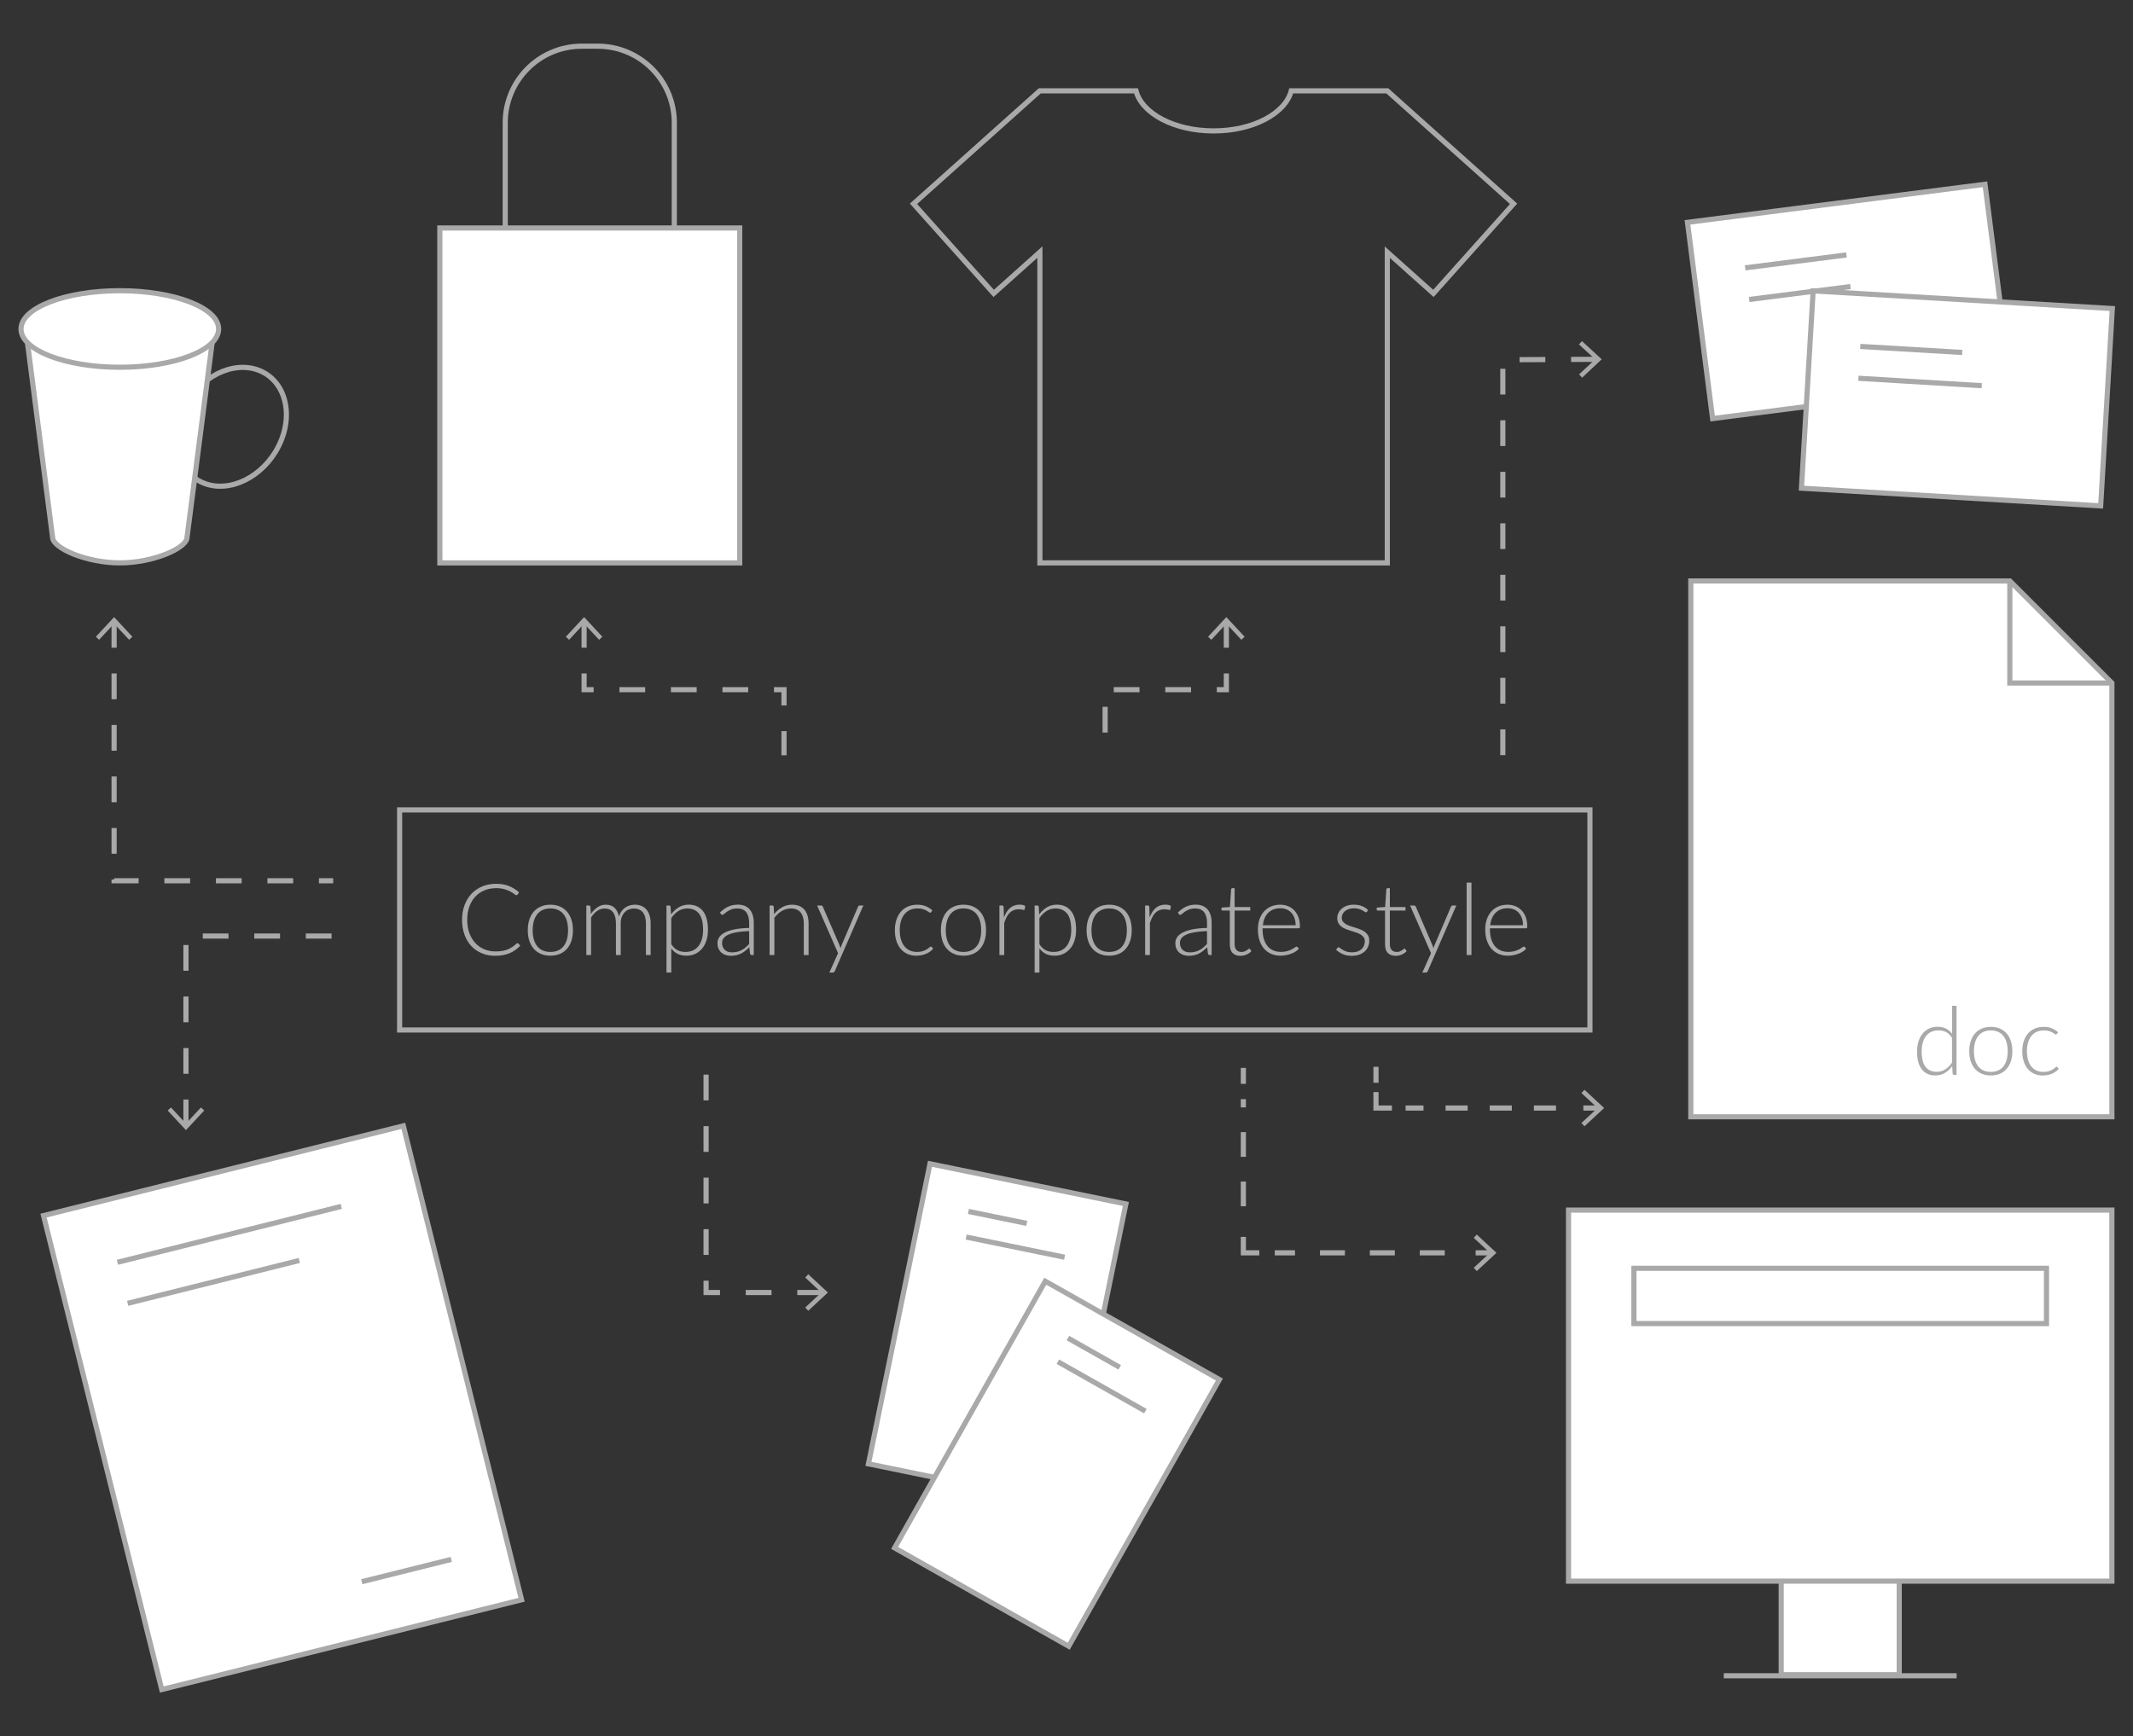 <?xml version="1.0" encoding="utf-8"?>
<!-- Generator: Adobe Illustrator 16.0.0, SVG Export Plug-In . SVG Version: 6.00 Build 0)  -->
<!DOCTYPE svg PUBLIC "-//W3C//DTD SVG 1.1//EN" "http://www.w3.org/Graphics/SVG/1.1/DTD/svg11.dtd">
<svg version="1.1" id="Layer_1" xmlns="http://www.w3.org/2000/svg" xmlns:xlink="http://www.w3.org/1999/xlink" x="0px" y="0px"
	 width="414px" height="337px" viewBox="0 0 414 337" enable-background="new 0 0 414 337" xml:space="preserve">
<rect x="0" y="0" width="414" height="337" fill="#333333" stroke="none"/>
<g>
	<g>
		<g>
			<path fill="#A9A9A9" d="M100.438,183.092c0.064,0,0.119,0.022,0.164,0.067l0.387,0.416c-0.284,0.303-0.591,0.574-0.923,0.816
				c-0.332,0.24-0.696,0.446-1.092,0.617s-0.831,0.304-1.304,0.396c-0.474,0.093-0.994,0.14-1.561,0.14
				c-0.947,0-1.815-0.165-2.604-0.497s-1.467-0.803-2.034-1.411c-0.567-0.608-1.007-1.345-1.319-2.208
				c-0.313-0.862-0.469-1.822-0.469-2.88c0-1.037,0.161-1.983,0.483-2.841c0.322-0.856,0.773-1.593,1.353-2.208
				s1.276-1.092,2.087-1.43c0.812-0.338,1.707-0.507,2.687-0.507c0.934,0,1.762,0.145,2.484,0.435
				c0.721,0.29,1.378,0.699,1.971,1.228l-0.299,0.435c-0.052,0.077-0.132,0.116-0.242,0.116c-0.077,0-0.203-0.071-0.377-0.212
				c-0.174-0.142-0.416-0.298-0.725-0.47c-0.31-0.171-0.694-0.326-1.155-0.469c-0.461-0.142-1.013-0.212-1.658-0.212
				c-0.825,0-1.58,0.143-2.266,0.425c-0.686,0.284-1.275,0.689-1.769,1.219c-0.493,0.527-0.878,1.173-1.155,1.933
				c-0.277,0.76-0.416,1.614-0.416,2.561c0,0.967,0.14,1.829,0.42,2.591c0.28,0.76,0.665,1.401,1.155,1.928
				c0.49,0.525,1.068,0.928,1.735,1.208s1.387,0.42,2.16,0.42c0.49,0,0.926-0.031,1.31-0.096c0.384-0.065,0.736-0.161,1.058-0.29
				c0.322-0.129,0.622-0.287,0.899-0.475c0.277-0.188,0.551-0.405,0.821-0.657c0.032-0.024,0.064-0.047,0.097-0.063
				C100.374,183.101,100.405,183.092,100.438,183.092z"/>
			<path fill="#A9A9A9" d="M106.826,175.622c0.689,0,1.306,0.118,1.851,0.354c0.545,0.234,1.003,0.568,1.377,1
				c0.374,0.431,0.659,0.95,0.855,1.561c0.196,0.608,0.295,1.29,0.295,2.044s-0.099,1.435-0.295,2.039
				c-0.197,0.605-0.482,1.124-0.855,1.556c-0.373,0.433-0.833,0.765-1.377,0.995c-0.544,0.232-1.161,0.35-1.851,0.35
				c-0.69,0-1.306-0.116-1.851-0.35c-0.544-0.23-1.005-0.563-1.382-0.995c-0.376-0.432-0.664-0.949-0.86-1.556
				c-0.197-0.604-0.295-1.285-0.295-2.039s0.098-1.436,0.295-2.044c0.196-0.609,0.483-1.129,0.86-1.561
				c0.377-0.433,0.838-0.766,1.382-1C105.519,175.74,106.137,175.622,106.826,175.622z M106.826,184.793
				c0.573,0,1.074-0.098,1.502-0.294c0.429-0.197,0.786-0.479,1.073-0.846s0.501-0.812,0.643-1.329
				c0.142-0.52,0.212-1.1,0.212-1.744c0-0.638-0.071-1.218-0.212-1.739c-0.142-0.521-0.356-0.969-0.643-1.339
				s-0.644-0.655-1.073-0.854c-0.428-0.199-0.929-0.301-1.502-0.301c-0.574,0-1.074,0.102-1.503,0.301
				c-0.428,0.199-0.786,0.484-1.073,0.854s-0.502,0.816-0.647,1.339c-0.145,0.521-0.217,1.103-0.217,1.739
				c0,0.646,0.072,1.227,0.217,1.744s0.361,0.962,0.647,1.329s0.645,0.647,1.073,0.846
				C105.751,184.695,106.251,184.793,106.826,184.793z"/>
			<path fill="#A9A9A9" d="M113.802,185.393v-9.616h0.512c0.161,0,0.254,0.081,0.28,0.242l0.087,1.392
				c0.374-0.535,0.802-0.967,1.285-1.295c0.483-0.329,1.028-0.493,1.633-0.493c0.702,0,1.264,0.203,1.687,0.609
				c0.422,0.405,0.707,0.97,0.855,1.69c0.116-0.393,0.279-0.733,0.488-1.023c0.209-0.289,0.449-0.529,0.72-0.721
				c0.271-0.189,0.565-0.329,0.884-0.42c0.319-0.09,0.646-0.136,0.981-0.136c0.477,0,0.905,0.079,1.285,0.237
				s0.702,0.392,0.967,0.701c0.264,0.31,0.467,0.688,0.608,1.141c0.142,0.451,0.213,0.966,0.213,1.546v6.146h-0.918v-6.146
				c0-0.939-0.203-1.657-0.609-2.149c-0.406-0.492-0.986-0.739-1.74-0.739c-0.335,0-0.655,0.062-0.961,0.184
				c-0.306,0.123-0.577,0.306-0.812,0.546c-0.235,0.242-0.422,0.543-0.56,0.904c-0.139,0.36-0.208,0.779-0.208,1.256v6.146h-0.928
				v-6.146c0-0.934-0.185-1.648-0.556-2.146s-0.913-0.744-1.628-0.744c-0.522,0-1.005,0.155-1.45,0.464
				c-0.444,0.31-0.841,0.738-1.188,1.285v7.287h-0.927V185.393z"/>
			<path fill="#A9A9A9" d="M130.251,177.507c0.425-0.58,0.923-1.04,1.493-1.382c0.57-0.342,1.209-0.512,1.918-0.512
				c1.179,0,2.099,0.409,2.759,1.227c0.66,0.818,0.99,2.046,0.99,3.683c0,0.703-0.092,1.357-0.275,1.967
				c-0.184,0.609-0.454,1.138-0.813,1.585c-0.357,0.448-0.796,0.801-1.314,1.059c-0.518,0.259-1.116,0.388-1.792,0.388
				c-0.651,0-1.214-0.12-1.691-0.358c-0.477-0.237-0.889-0.589-1.237-1.053v4.687h-0.928v-13.017h0.512
				c0.161,0,0.254,0.081,0.28,0.242L130.251,177.507z M130.29,183.296c0.187,0.276,0.382,0.512,0.584,0.7
				c0.203,0.19,0.417,0.345,0.643,0.464s0.466,0.205,0.72,0.256c0.254,0.053,0.523,0.077,0.807,0.077
				c0.566,0,1.063-0.103,1.488-0.309c0.425-0.206,0.781-0.498,1.068-0.875s0.503-0.827,0.648-1.354
				c0.145-0.524,0.217-1.104,0.217-1.734c0-1.431-0.264-2.481-0.792-3.155c-0.528-0.673-1.285-1.01-2.271-1.01
				c-0.638,0-1.214,0.165-1.73,0.493c-0.516,0.327-0.976,0.785-1.382,1.371V183.296L130.29,183.296z"/>
			<path fill="#A9A9A9" d="M139.75,177.14c0.502-0.504,1.031-0.884,1.585-1.142c0.554-0.257,1.182-0.386,1.884-0.386
				c0.515,0,0.966,0.082,1.353,0.246c0.386,0.165,0.707,0.399,0.961,0.706c0.254,0.307,0.446,0.677,0.575,1.11
				c0.128,0.436,0.193,0.92,0.193,1.454v6.264h-0.368c-0.193,0-0.313-0.091-0.357-0.271l-0.135-1.237
				c-0.264,0.259-0.527,0.49-0.788,0.696c-0.261,0.206-0.533,0.38-0.816,0.521c-0.284,0.142-0.59,0.251-0.918,0.328
				c-0.329,0.077-0.689,0.115-1.082,0.115c-0.329,0-0.647-0.048-0.957-0.145c-0.309-0.098-0.584-0.245-0.826-0.444
				c-0.242-0.2-0.435-0.456-0.58-0.769c-0.145-0.313-0.218-0.688-0.218-1.126c0-0.406,0.116-0.782,0.348-1.132
				c0.232-0.348,0.596-0.649,1.092-0.907c0.496-0.259,1.132-0.464,1.909-0.618c0.776-0.155,1.709-0.245,2.798-0.271v-1.006
				c0-0.889-0.192-1.573-0.575-2.053c-0.383-0.48-0.952-0.721-1.706-0.721c-0.464,0-0.858,0.063-1.184,0.192
				s-0.601,0.271-0.827,0.426s-0.409,0.297-0.551,0.426s-0.261,0.192-0.357,0.192c-0.071,0-0.129-0.016-0.174-0.048
				c-0.045-0.032-0.084-0.074-0.116-0.126L139.75,177.14z M145.403,180.744c-0.915,0.032-1.703,0.104-2.363,0.218
				c-0.661,0.112-1.205,0.267-1.633,0.459c-0.429,0.193-0.746,0.424-0.952,0.69c-0.206,0.268-0.309,0.572-0.309,0.914
				c0,0.32,0.053,0.601,0.16,0.835c0.106,0.234,0.248,0.429,0.425,0.58c0.177,0.15,0.381,0.263,0.613,0.334
				c0.232,0.069,0.474,0.105,0.725,0.105c0.374,0,0.716-0.041,1.029-0.121c0.312-0.081,0.602-0.192,0.87-0.339
				c0.267-0.145,0.517-0.315,0.749-0.517c0.232-0.199,0.46-0.415,0.686-0.647V180.744z"/>
			<path fill="#A9A9A9" d="M150.254,177.458c0.444-0.554,0.958-0.998,1.542-1.333c0.583-0.335,1.232-0.503,1.947-0.503
				c0.528,0,0.994,0.084,1.396,0.251c0.402,0.167,0.736,0.409,1,0.726c0.264,0.314,0.464,0.694,0.599,1.14
				c0.135,0.445,0.203,0.947,0.203,1.508v6.146h-0.928v-6.146c0-0.901-0.207-1.608-0.619-2.121
				c-0.412-0.512-1.041-0.769-1.884-0.769c-0.625,0-1.21,0.16-1.754,0.479c-0.545,0.319-1.029,0.763-1.455,1.329v7.229h-0.928
				v-9.616h0.512c0.161,0,0.254,0.081,0.28,0.242L150.254,177.458z"/>
			<path fill="#A9A9A9" d="M167.572,175.777l-5.527,12.708c-0.039,0.09-0.089,0.164-0.15,0.222c-0.062,0.06-0.15,0.087-0.266,0.087
				h-0.657l1.691-3.759l-4.068-9.258h0.763c0.097,0,0.174,0.023,0.232,0.073c0.058,0.048,0.097,0.101,0.116,0.158l3.237,7.48
				c0.039,0.096,0.073,0.194,0.102,0.294c0.029,0.101,0.056,0.202,0.082,0.305c0.032-0.103,0.066-0.204,0.102-0.305
				c0.035-0.1,0.073-0.198,0.111-0.294l3.199-7.48c0.032-0.07,0.077-0.127,0.135-0.169s0.122-0.063,0.193-0.063H167.572z"/>
			<path fill="#A9A9A9" d="M180.735,177.063c-0.033,0.031-0.063,0.06-0.092,0.082c-0.029,0.021-0.069,0.032-0.121,0.032
				c-0.064,0-0.151-0.043-0.261-0.13c-0.11-0.087-0.258-0.182-0.445-0.285s-0.42-0.197-0.701-0.284
				c-0.281-0.087-0.62-0.132-1.02-0.132c-0.554,0-1.045,0.1-1.474,0.296c-0.428,0.196-0.791,0.479-1.087,0.846
				c-0.296,0.367-0.521,0.812-0.672,1.334c-0.151,0.521-0.227,1.107-0.227,1.759c0,0.677,0.079,1.275,0.237,1.797
				c0.158,0.522,0.382,0.962,0.671,1.319c0.29,0.356,0.641,0.63,1.054,0.815c0.412,0.188,0.87,0.28,1.372,0.28
				c0.464,0,0.852-0.055,1.165-0.164c0.313-0.108,0.57-0.229,0.773-0.356c0.203-0.129,0.363-0.248,0.479-0.357
				c0.116-0.109,0.213-0.164,0.29-0.164c0.077,0,0.142,0.032,0.193,0.097l0.241,0.31c-0.148,0.193-0.335,0.374-0.56,0.541
				c-0.226,0.168-0.48,0.313-0.764,0.436c-0.284,0.122-0.591,0.218-0.923,0.285s-0.678,0.103-1.039,0.103
				c-0.612,0-1.171-0.111-1.677-0.334s-0.94-0.544-1.305-0.967c-0.364-0.422-0.647-0.938-0.85-1.552
				c-0.203-0.61-0.305-1.308-0.305-2.087c0-0.734,0.097-1.404,0.29-2.011c0.193-0.605,0.477-1.127,0.851-1.565
				c0.374-0.438,0.829-0.777,1.367-1.019c0.538-0.242,1.155-0.363,1.851-0.363c0.625,0,1.179,0.101,1.663,0.3
				c0.483,0.2,0.905,0.471,1.266,0.813L180.735,177.063z"/>
			<path fill="#A9A9A9" d="M187.007,175.622c0.689,0,1.306,0.118,1.851,0.354c0.545,0.234,1.003,0.568,1.377,1
				c0.374,0.431,0.659,0.95,0.855,1.561c0.196,0.608,0.295,1.29,0.295,2.044s-0.099,1.435-0.295,2.039
				c-0.197,0.605-0.482,1.124-0.855,1.556c-0.373,0.433-0.833,0.765-1.377,0.995c-0.544,0.232-1.161,0.35-1.851,0.35
				s-1.306-0.116-1.851-0.35c-0.544-0.23-1.005-0.563-1.382-0.995c-0.376-0.432-0.664-0.949-0.86-1.556
				c-0.197-0.604-0.295-1.285-0.295-2.039s0.098-1.436,0.295-2.044c0.196-0.609,0.483-1.129,0.86-1.561
				c0.377-0.433,0.838-0.766,1.382-1C185.7,175.74,186.317,175.622,187.007,175.622z M187.007,184.793
				c0.573,0,1.074-0.098,1.502-0.294c0.429-0.197,0.786-0.479,1.073-0.846s0.501-0.812,0.643-1.329
				c0.142-0.52,0.212-1.1,0.212-1.744c0-0.638-0.071-1.218-0.212-1.739c-0.142-0.521-0.356-0.969-0.643-1.339
				s-0.644-0.655-1.073-0.854c-0.428-0.199-0.929-0.301-1.502-0.301c-0.574,0-1.074,0.102-1.503,0.301
				c-0.428,0.199-0.786,0.484-1.073,0.854c-0.287,0.37-0.502,0.816-0.647,1.339c-0.145,0.521-0.217,1.103-0.217,1.739
				c0,0.646,0.072,1.227,0.217,1.744s0.361,0.962,0.647,1.329c0.286,0.367,0.645,0.647,1.073,0.846
				C185.934,184.695,186.434,184.793,187.007,184.793z"/>
			<path fill="#A9A9A9" d="M194.863,178.096c0.148-0.394,0.317-0.742,0.507-1.049c0.19-0.306,0.409-0.564,0.657-0.777
				s0.525-0.375,0.831-0.488s0.646-0.169,1.02-0.169c0.2,0,0.396,0.018,0.589,0.053c0.193,0.035,0.364,0.098,0.512,0.188
				l-0.077,0.638c-0.032,0.103-0.094,0.154-0.184,0.154c-0.077,0-0.195-0.022-0.353-0.067c-0.158-0.045-0.366-0.067-0.623-0.067
				c-0.374,0-0.704,0.057-0.991,0.169s-0.544,0.282-0.773,0.508s-0.429,0.505-0.599,0.836c-0.171,0.332-0.327,0.714-0.469,1.146
				v6.225h-0.928v-9.616h0.493c0.109,0,0.187,0.022,0.232,0.067c0.045,0.046,0.074,0.122,0.087,0.232L194.863,178.096z"/>
			<path fill="#A9A9A9" d="M201.707,177.507c0.425-0.58,0.923-1.04,1.493-1.382c0.57-0.342,1.209-0.512,1.918-0.512
				c1.179,0,2.099,0.409,2.759,1.227c0.66,0.818,0.99,2.046,0.99,3.683c0,0.703-0.093,1.357-0.275,1.967
				c-0.185,0.609-0.454,1.138-0.813,1.585c-0.357,0.448-0.796,0.801-1.314,1.059c-0.518,0.259-1.116,0.388-1.792,0.388
				c-0.651,0-1.214-0.12-1.691-0.358c-0.477-0.237-0.889-0.589-1.237-1.053v4.687h-0.928v-13.017h0.512
				c0.161,0,0.254,0.081,0.28,0.242L201.707,177.507z M201.745,183.296c0.187,0.276,0.382,0.512,0.584,0.7
				c0.203,0.19,0.417,0.345,0.643,0.464c0.226,0.119,0.466,0.205,0.72,0.256c0.254,0.053,0.523,0.077,0.807,0.077
				c0.566,0,1.063-0.103,1.488-0.309c0.425-0.206,0.781-0.498,1.068-0.875c0.287-0.377,0.503-0.827,0.648-1.354
				c0.145-0.524,0.217-1.104,0.217-1.734c0-1.431-0.265-2.481-0.792-3.155c-0.528-0.673-1.285-1.01-2.271-1.01
				c-0.638,0-1.214,0.165-1.73,0.493c-0.516,0.327-0.976,0.785-1.382,1.371V183.296z"/>
			<path fill="#A9A9A9" d="M215.283,175.622c0.689,0,1.307,0.118,1.852,0.354c0.545,0.234,1.003,0.568,1.377,1
				c0.373,0.431,0.658,0.95,0.854,1.561c0.196,0.608,0.296,1.29,0.296,2.044s-0.1,1.435-0.296,2.039
				c-0.196,0.605-0.481,1.124-0.854,1.556c-0.373,0.433-0.833,0.765-1.377,0.995c-0.545,0.232-1.161,0.35-1.852,0.35
				c-0.689,0-1.306-0.116-1.851-0.35c-0.544-0.23-1.005-0.563-1.382-0.995c-0.377-0.432-0.664-0.949-0.86-1.556
				c-0.196-0.604-0.295-1.285-0.295-2.039s0.099-1.436,0.295-2.044c0.196-0.609,0.483-1.129,0.86-1.561
				c0.377-0.433,0.838-0.766,1.382-1C213.977,175.74,214.594,175.622,215.283,175.622z M215.283,184.793
				c0.573,0,1.074-0.098,1.502-0.294c0.43-0.197,0.786-0.479,1.073-0.846s0.501-0.812,0.644-1.329c0.142-0.52,0.211-1.1,0.211-1.744
				c0-0.638-0.07-1.218-0.211-1.739c-0.143-0.521-0.356-0.969-0.644-1.339s-0.644-0.655-1.073-0.854
				c-0.428-0.199-0.929-0.301-1.502-0.301c-0.574,0-1.074,0.102-1.503,0.301c-0.428,0.199-0.786,0.484-1.073,0.854
				s-0.502,0.816-0.646,1.339c-0.145,0.521-0.217,1.103-0.217,1.739c0,0.646,0.072,1.227,0.217,1.744s0.361,0.962,0.646,1.329
				c0.287,0.367,0.646,0.647,1.073,0.846C214.209,184.695,214.709,184.793,215.283,184.793z"/>
			<path fill="#A9A9A9" d="M223.141,178.096c0.148-0.394,0.316-0.742,0.507-1.049c0.19-0.306,0.409-0.564,0.657-0.777
				s0.525-0.375,0.83-0.488c0.307-0.113,0.646-0.169,1.021-0.169c0.2,0,0.396,0.018,0.589,0.053s0.364,0.098,0.512,0.188
				l-0.076,0.638c-0.032,0.103-0.094,0.154-0.184,0.154c-0.078,0-0.195-0.022-0.354-0.067s-0.366-0.067-0.623-0.067
				c-0.374,0-0.704,0.057-0.991,0.169s-0.544,0.282-0.772,0.508c-0.229,0.226-0.43,0.505-0.6,0.836
				c-0.171,0.332-0.326,0.714-0.469,1.146v6.225h-0.928v-9.616h0.492c0.109,0,0.188,0.022,0.232,0.067
				c0.045,0.046,0.074,0.122,0.087,0.232L223.141,178.096z"/>
			<path fill="#A9A9A9" d="M228.619,177.14c0.502-0.504,1.031-0.884,1.586-1.142c0.553-0.257,1.182-0.386,1.883-0.386
				c0.516,0,0.967,0.082,1.354,0.246c0.387,0.165,0.707,0.399,0.961,0.706s0.446,0.677,0.575,1.11
				c0.128,0.436,0.192,0.92,0.192,1.454v6.264h-0.367c-0.193,0-0.313-0.091-0.357-0.271l-0.135-1.237
				c-0.264,0.259-0.527,0.49-0.788,0.696s-0.533,0.38-0.815,0.521c-0.285,0.142-0.59,0.251-0.918,0.328
				c-0.33,0.077-0.689,0.115-1.082,0.115c-0.33,0-0.647-0.048-0.957-0.145c-0.31-0.098-0.584-0.245-0.826-0.444
				c-0.242-0.2-0.436-0.456-0.58-0.769c-0.146-0.313-0.219-0.688-0.219-1.126c0-0.406,0.117-0.782,0.349-1.132
				c0.231-0.348,0.596-0.649,1.092-0.907c0.496-0.259,1.132-0.464,1.909-0.618c0.775-0.155,1.709-0.245,2.798-0.271v-1.006
				c0-0.889-0.192-1.573-0.575-2.053c-0.383-0.48-0.951-0.721-1.705-0.721c-0.465,0-0.859,0.063-1.185,0.192
				c-0.326,0.129-0.601,0.271-0.827,0.426s-0.409,0.297-0.551,0.426c-0.143,0.129-0.262,0.192-0.357,0.192
				c-0.07,0-0.129-0.016-0.174-0.048s-0.084-0.074-0.115-0.126L228.619,177.14z M234.272,180.744
				c-0.915,0.032-1.703,0.104-2.362,0.218c-0.662,0.112-1.205,0.267-1.634,0.459c-0.429,0.193-0.746,0.424-0.952,0.69
				c-0.205,0.268-0.309,0.572-0.309,0.914c0,0.32,0.053,0.601,0.16,0.835c0.105,0.234,0.248,0.429,0.425,0.58
				c0.177,0.15,0.381,0.263,0.612,0.334c0.232,0.069,0.475,0.105,0.726,0.105c0.374,0,0.716-0.041,1.028-0.121
				c0.313-0.081,0.603-0.192,0.871-0.339c0.267-0.145,0.517-0.315,0.748-0.517c0.232-0.199,0.461-0.415,0.687-0.647V180.744
				L234.272,180.744z"/>
			<path fill="#A9A9A9" d="M240.768,185.547c-0.651,0-1.158-0.18-1.521-0.541c-0.365-0.359-0.547-0.918-0.547-1.672v-6.571h-1.382
				c-0.071,0-0.129-0.02-0.174-0.058c-0.045-0.039-0.067-0.094-0.067-0.165v-0.356l1.643-0.116l0.232-3.44
				c0.014-0.058,0.039-0.108,0.078-0.154s0.094-0.067,0.164-0.067h0.436v3.672h3.033v0.686h-3.033v6.523
				c0,0.264,0.033,0.491,0.102,0.681c0.066,0.19,0.161,0.348,0.279,0.47c0.119,0.123,0.26,0.213,0.421,0.271
				c0.161,0.06,0.334,0.087,0.521,0.087c0.232,0,0.432-0.033,0.6-0.101c0.166-0.068,0.313-0.143,0.435-0.224
				c0.122-0.079,0.222-0.153,0.3-0.223c0.077-0.067,0.139-0.102,0.184-0.102c0.052,0,0.104,0.032,0.154,0.097l0.252,0.406
				c-0.246,0.271-0.557,0.487-0.934,0.651S241.172,185.547,240.768,185.547z"/>
			<path fill="#A9A9A9" d="M245.059,180.203v0.184c0,0.723,0.083,1.356,0.251,1.903c0.167,0.548,0.405,1.007,0.715,1.378
				c0.31,0.37,0.683,0.648,1.121,0.836s0.928,0.28,1.469,0.28c0.483,0,0.902-0.054,1.257-0.16c0.354-0.105,0.651-0.226,0.894-0.356
				c0.241-0.132,0.433-0.251,0.575-0.357c0.142-0.106,0.244-0.159,0.31-0.159c0.083,0,0.147,0.032,0.192,0.098l0.252,0.309
				c-0.154,0.193-0.359,0.374-0.614,0.541c-0.254,0.168-0.538,0.312-0.851,0.431c-0.312,0.119-0.646,0.214-1.004,0.285
				c-0.357,0.07-0.718,0.106-1.078,0.106c-0.656,0-1.256-0.115-1.797-0.345c-0.541-0.229-1.006-0.562-1.393-1
				c-0.386-0.438-0.686-0.975-0.895-1.608s-0.313-1.36-0.313-2.179c0-0.689,0.099-1.325,0.295-1.909
				c0.196-0.583,0.479-1.085,0.851-1.507c0.371-0.423,0.824-0.753,1.362-0.991c0.538-0.239,1.148-0.358,1.832-0.358
				c0.541,0,1.043,0.094,1.507,0.28c0.465,0.187,0.867,0.46,1.209,0.815c0.342,0.358,0.609,0.799,0.807,1.319
				c0.195,0.522,0.295,1.121,0.295,1.798c0,0.143-0.02,0.238-0.059,0.29c-0.037,0.052-0.103,0.077-0.192,0.077H245.059z
				 M251.476,179.613c0-0.515-0.073-0.979-0.218-1.387c-0.146-0.409-0.351-0.756-0.614-1.039c-0.265-0.283-0.578-0.501-0.942-0.652
				c-0.363-0.151-0.765-0.227-1.203-0.227c-0.496,0-0.94,0.076-1.334,0.23c-0.393,0.155-0.732,0.377-1.02,0.667
				s-0.518,0.638-0.691,1.044s-0.289,0.86-0.348,1.362L251.476,179.613L251.476,179.613z"/>
			<path fill="#A9A9A9" d="M265.342,176.965c-0.051,0.09-0.125,0.136-0.221,0.136c-0.072,0-0.162-0.04-0.271-0.12
				c-0.11-0.081-0.256-0.171-0.439-0.271c-0.185-0.101-0.412-0.189-0.682-0.271c-0.271-0.08-0.6-0.121-0.986-0.121
				c-0.348,0-0.666,0.05-0.951,0.149c-0.287,0.101-0.531,0.233-0.734,0.401c-0.203,0.167-0.359,0.362-0.469,0.585
				c-0.109,0.222-0.164,0.455-0.164,0.7c0,0.303,0.076,0.554,0.231,0.754c0.155,0.199,0.356,0.37,0.604,0.512
				c0.248,0.144,0.533,0.266,0.854,0.367c0.322,0.104,0.649,0.207,0.98,0.31c0.331,0.104,0.659,0.219,0.981,0.344
				c0.321,0.126,0.606,0.281,0.854,0.469s0.448,0.416,0.604,0.687c0.153,0.271,0.231,0.6,0.231,0.985
				c0,0.419-0.074,0.809-0.222,1.17c-0.148,0.36-0.366,0.673-0.652,0.938c-0.287,0.264-0.641,0.473-1.059,0.628
				c-0.418,0.153-0.898,0.23-1.44,0.23c-0.677,0-1.259-0.106-1.749-0.322c-0.49-0.217-0.928-0.498-1.314-0.847l0.213-0.329
				c0.033-0.051,0.069-0.09,0.111-0.114c0.042-0.026,0.1-0.039,0.169-0.039c0.083,0,0.185,0.052,0.304,0.153
				c0.119,0.104,0.279,0.216,0.479,0.334c0.2,0.119,0.446,0.23,0.739,0.333c0.293,0.104,0.656,0.155,1.087,0.155
				c0.405,0,0.763-0.057,1.073-0.17c0.309-0.112,0.565-0.266,0.772-0.459c0.206-0.193,0.362-0.42,0.47-0.681
				c0.106-0.262,0.158-0.536,0.158-0.826c0-0.322-0.076-0.59-0.232-0.803c-0.153-0.213-0.356-0.394-0.608-0.541
				c-0.251-0.148-0.536-0.273-0.854-0.377c-0.319-0.104-0.646-0.206-0.981-0.311c-0.335-0.103-0.662-0.215-0.981-0.338
				c-0.318-0.122-0.604-0.276-0.854-0.464s-0.455-0.414-0.608-0.683c-0.156-0.267-0.232-0.601-0.232-1
				c0-0.341,0.074-0.67,0.222-0.984c0.147-0.315,0.358-0.593,0.634-0.831c0.273-0.238,0.606-0.429,1-0.57
				c0.393-0.142,0.834-0.213,1.323-0.213c0.586,0,1.106,0.084,1.562,0.251c0.453,0.167,0.867,0.425,1.242,0.773L265.342,176.965z"/>
			<path fill="#A9A9A9" d="M270.898,185.547c-0.65,0-1.158-0.18-1.521-0.541c-0.364-0.359-0.547-0.918-0.547-1.672v-6.571h-1.382
				c-0.071,0-0.129-0.02-0.174-0.058c-0.045-0.039-0.067-0.094-0.067-0.165v-0.356l1.644-0.116l0.231-3.44
				c0.014-0.058,0.039-0.108,0.078-0.154s0.094-0.067,0.164-0.067h0.436v3.672h3.033v0.686h-3.033v6.523
				c0,0.264,0.033,0.491,0.102,0.681c0.067,0.19,0.161,0.348,0.28,0.47c0.118,0.123,0.259,0.213,0.42,0.271
				c0.161,0.06,0.334,0.087,0.521,0.087c0.232,0,0.433-0.033,0.6-0.101c0.167-0.068,0.313-0.143,0.435-0.224
				c0.122-0.079,0.222-0.153,0.3-0.223c0.078-0.067,0.139-0.102,0.185-0.102c0.051,0,0.103,0.032,0.153,0.097l0.252,0.406
				c-0.246,0.271-0.557,0.487-0.934,0.651S271.305,185.547,270.898,185.547z"/>
			<path fill="#A9A9A9" d="M282.66,175.777l-5.527,12.708c-0.039,0.09-0.088,0.164-0.149,0.222c-0.062,0.06-0.149,0.087-0.267,0.087
				h-0.656l1.691-3.759l-4.068-9.258h0.763c0.097,0,0.175,0.023,0.232,0.073c0.058,0.048,0.097,0.101,0.116,0.158l3.236,7.48
				c0.039,0.096,0.073,0.194,0.102,0.294c0.029,0.101,0.057,0.202,0.082,0.305c0.033-0.103,0.066-0.204,0.103-0.305
				c0.035-0.1,0.073-0.198,0.111-0.294l3.198-7.48c0.033-0.07,0.078-0.127,0.136-0.169s0.122-0.063,0.192-0.063H282.66z"/>
			<path fill="#A9A9A9" d="M285.599,171.331v14.062h-0.929v-14.062H285.599z"/>
			<path fill="#A9A9A9" d="M289.184,180.203v0.184c0,0.723,0.083,1.356,0.251,1.903c0.167,0.548,0.405,1.007,0.715,1.378
				c0.31,0.37,0.683,0.648,1.121,0.836s0.928,0.28,1.469,0.28c0.483,0,0.902-0.054,1.257-0.16c0.354-0.105,0.651-0.226,0.894-0.356
				c0.241-0.132,0.433-0.251,0.575-0.357c0.142-0.106,0.244-0.159,0.31-0.159c0.083,0,0.147,0.032,0.192,0.098l0.252,0.309
				c-0.154,0.193-0.359,0.374-0.614,0.541c-0.254,0.168-0.538,0.312-0.851,0.431c-0.312,0.119-0.646,0.214-1.004,0.285
				c-0.357,0.07-0.718,0.106-1.078,0.106c-0.656,0-1.256-0.115-1.797-0.345c-0.541-0.229-1.006-0.562-1.393-1
				c-0.386-0.438-0.686-0.975-0.895-1.608s-0.313-1.36-0.313-2.179c0-0.689,0.099-1.325,0.295-1.909
				c0.196-0.583,0.479-1.085,0.851-1.507c0.371-0.423,0.824-0.753,1.362-0.991c0.538-0.239,1.148-0.358,1.832-0.358
				c0.541,0,1.043,0.094,1.507,0.28c0.465,0.187,0.867,0.46,1.209,0.815c0.342,0.358,0.609,0.799,0.807,1.319
				c0.195,0.522,0.295,1.121,0.295,1.798c0,0.143-0.02,0.238-0.059,0.29c-0.037,0.052-0.103,0.077-0.192,0.077H289.184z
				 M295.601,179.613c0-0.515-0.073-0.979-0.218-1.387c-0.146-0.409-0.351-0.756-0.614-1.039c-0.265-0.283-0.578-0.501-0.942-0.652
				c-0.363-0.151-0.765-0.227-1.203-0.227c-0.496,0-0.94,0.076-1.334,0.23c-0.393,0.155-0.732,0.377-1.02,0.667
				s-0.518,0.638-0.691,1.044s-0.289,0.86-0.348,1.362L295.601,179.613L295.601,179.613z"/>
		</g>
	</g>
	<g>
		<g>
			<polygon fill="#FFFFFF" stroke="#A9A9A9" stroke-miterlimit="10" points="409.903,216.794 328.174,216.794 328.174,112.775 
				390.09,112.775 409.903,132.588 			"/>
		</g>
		<polyline fill="none" stroke="#A9A9A9" stroke-miterlimit="10" points="409.903,132.588 390.09,132.588 390.09,112.775 		"/>
	</g>
	<g>
		<g>
			<path fill="#A9A9A9" d="M379.752,195.241v13.41h-0.479c-0.16,0-0.252-0.08-0.276-0.238l-0.093-1.447
				c-0.405,0.554-0.879,0.992-1.419,1.316c-0.541,0.326-1.148,0.49-1.824,0.49c-1.132,0-2.01-0.391-2.637-1.172
				c-0.627-0.779-0.939-1.949-0.939-3.512c0-0.668,0.088-1.296,0.263-1.876c0.176-0.58,0.432-1.084,0.77-1.512
				c0.339-0.426,0.755-0.764,1.249-1.008c0.495-0.246,1.064-0.369,1.71-0.369c0.62,0,1.158,0.113,1.612,0.34
				c0.455,0.229,0.852,0.566,1.189,1.014v-5.438L379.752,195.241L379.752,195.241z M378.877,201.454
				c-0.352-0.529-0.739-0.9-1.166-1.115c-0.428-0.215-0.914-0.321-1.461-0.321c-0.541,0-1.015,0.098-1.42,0.295
				c-0.404,0.194-0.744,0.475-1.019,0.834c-0.274,0.358-0.479,0.789-0.617,1.289c-0.139,0.502-0.208,1.053-0.208,1.653
				c0,1.365,0.251,2.367,0.751,3.011c0.501,0.643,1.226,0.963,2.171,0.963c0.604,0,1.152-0.156,1.649-0.47
				c0.498-0.313,0.938-0.754,1.317-1.317v-4.821H378.877z"/>
			<path fill="#A9A9A9" d="M386.405,199.335c0.657,0,1.246,0.111,1.767,0.336c0.519,0.226,0.955,0.541,1.313,0.953
				s0.629,0.908,0.816,1.488c0.187,0.582,0.279,1.23,0.279,1.949s-0.094,1.367-0.279,1.945c-0.188,0.578-0.461,1.071-0.816,1.483
				c-0.355,0.41-0.794,0.728-1.313,0.949c-0.521,0.221-1.108,0.332-1.767,0.332c-0.657,0-1.245-0.111-1.765-0.332
				c-0.52-0.224-0.959-0.539-1.318-0.949c-0.359-0.412-0.633-0.905-0.82-1.483c-0.187-0.578-0.279-1.228-0.279-1.945
				c0-0.719,0.093-1.367,0.279-1.949c0.188-0.58,0.461-1.076,0.82-1.488s0.799-0.729,1.318-0.953
				C385.16,199.447,385.748,199.335,386.405,199.335z M386.405,208.081c0.548,0,1.024-0.094,1.435-0.281
				c0.408-0.188,0.748-0.457,1.021-0.807s0.479-0.773,0.613-1.268s0.203-1.049,0.203-1.664c0-0.607-0.068-1.16-0.203-1.658
				c-0.137-0.498-0.34-0.924-0.613-1.277c-0.273-0.353-0.613-0.625-1.021-0.813c-0.409-0.191-0.887-0.287-1.435-0.287
				c-0.547,0-1.024,0.096-1.433,0.287c-0.409,0.188-0.75,0.461-1.023,0.813c-0.273,0.354-0.479,0.779-0.617,1.277
				s-0.207,1.051-0.207,1.658c0,0.615,0.068,1.17,0.207,1.664s0.344,0.918,0.617,1.268s0.614,0.619,1.023,0.807
				C385.381,207.987,385.858,208.081,386.405,208.081z"/>
			<path fill="#A9A9A9" d="M399.227,200.708c-0.031,0.029-0.061,0.058-0.088,0.078c-0.027,0.021-0.066,0.031-0.115,0.031
				c-0.063,0-0.145-0.041-0.249-0.123c-0.104-0.084-0.246-0.174-0.424-0.273c-0.179-0.098-0.401-0.188-0.668-0.271
				c-0.269-0.082-0.593-0.125-0.974-0.125c-0.527,0-0.996,0.094-1.404,0.281c-0.409,0.188-0.756,0.457-1.037,0.807
				c-0.282,0.352-0.496,0.775-0.641,1.271c-0.146,0.498-0.217,1.06-0.217,1.679c0,0.646,0.074,1.217,0.227,1.715
				c0.15,0.498,0.363,0.916,0.641,1.258c0.276,0.343,0.611,0.603,1.004,0.779c0.395,0.178,0.83,0.269,1.309,0.269
				c0.442,0,0.813-0.054,1.111-0.158c0.299-0.104,0.543-0.217,0.737-0.34c0.192-0.123,0.347-0.236,0.456-0.343
				c0.109-0.104,0.202-0.155,0.275-0.155c0.074,0,0.136,0.03,0.186,0.092l0.23,0.295c-0.143,0.186-0.32,0.356-0.535,0.516
				c-0.215,0.16-0.459,0.299-0.729,0.416c-0.271,0.117-0.564,0.207-0.881,0.271c-0.316,0.063-0.646,0.098-0.99,0.098
				c-0.584,0-1.117-0.107-1.6-0.318c-0.482-0.213-0.896-0.52-1.244-0.922s-0.617-0.896-0.811-1.479
				c-0.193-0.584-0.291-1.248-0.291-1.992c0-0.699,0.093-1.34,0.276-1.916c0.185-0.578,0.454-1.076,0.812-1.494
				c0.356-0.418,0.791-0.742,1.305-0.973c0.514-0.229,1.102-0.345,1.766-0.345c0.596,0,1.123,0.095,1.584,0.285
				c0.461,0.189,0.863,0.447,1.209,0.773L399.227,200.708z"/>
		</g>
	</g>
	<path fill="none" stroke="#A9A9A9" stroke-miterlimit="10" d="M293.774,39.562l-24.504-21.926l-18.646-0.002
		c-1.148,4.407-7.447,7.78-15.067,7.78c-7.623,0-13.919-3.374-15.068-7.78h-18.65h-0.026l-24.506,21.928l15.563,17.396l8.967-8.025
		v60.338h67.429V48.953l8.948,8.002L293.774,39.562z"/>
	<path fill="none" stroke="#A9A9A9" stroke-miterlimit="10" d="M130.877,47.354c0,8.207-6.654,14.859-14.859,14.859h-3.097
		c-8.206,0-14.859-6.653-14.859-14.859V23.826c0-8.206,6.654-14.86,14.859-14.86h3.097c8.205,0,14.859,6.654,14.859,14.86V47.354z"
		/>
	<rect x="85.371" y="44.257" fill="#FFFFFF" stroke="#A9A9A9" stroke-miterlimit="10" width="58.2" height="65.012"/>
	<g>
		<g>
			
				<rect x="329.773" y="39.17" transform="matrix(-0.992 0.127 -0.127 -0.992 722.26 70.836)" fill="#FFFFFF" stroke="#A9A9A9" stroke-miterlimit="10" width="58.212" height="38.397"/>
			<g>
				<line fill="none" stroke="#A9A9A9" stroke-miterlimit="10" x1="338.726" y1="51.995" x2="358.381" y2="49.488"/>
				<line fill="none" stroke="#A9A9A9" stroke-miterlimit="10" x1="339.508" y1="58.135" x2="359.164" y2="55.629"/>
			</g>
		</g>
		<g>
			
				<rect x="350.648" y="58.044" transform="matrix(-0.998 -0.059 0.059 -0.998 754.246 176.818)" fill="#FFFFFF" stroke="#A9A9A9" stroke-miterlimit="10" width="58.189" height="38.381"/>
			<g>
				<line fill="none" stroke="#A9A9A9" stroke-miterlimit="10" x1="361.072" y1="67.248" x2="380.853" y2="68.421"/>
				<line fill="none" stroke="#A9A9A9" stroke-miterlimit="10" x1="360.707" y1="73.43" x2="384.64" y2="74.871"/>
			</g>
		</g>
	</g>
	<g>
		<path fill="none" stroke="#A9A9A9" stroke-miterlimit="10" d="M54.087,86.587c-3.011,6.025-9.546,9.236-14.604,7.173
			c-5.058-2.061-6.724-8.617-3.712-14.643c3.01-6.022,9.548-9.24,14.606-7.178C55.437,74.003,57.098,80.561,54.087,86.587z"/>
		<g>
			<path fill="#FFFFFF" stroke="#A9A9A9" stroke-miterlimit="10" d="M41.522,63.864H4.988l5.22,40.45c0,0,0-0.437,0,0
				c0,2.051,6.492,4.953,13.048,4.953c6.558,0,13.047-2.902,13.047-4.953c0-0.437,0,0,0,0L41.522,63.864z"/>
			<ellipse fill="#FFFFFF" stroke="#A9A9A9" stroke-miterlimit="10" cx="23.256" cy="63.863" rx="19.179" ry="7.43"/>
		</g>
	</g>
	<g>
		<g>
			
				<rect x="174.201" y="229.337" transform="matrix(-0.98 -0.201 0.201 -0.98 331.199 551.727)" fill="#FFFFFF" stroke="#A9A9A9" stroke-miterlimit="10" width="38.796" height="59.436"/>
			<line fill="none" stroke="#A9A9A9" stroke-miterlimit="10" x1="187.965" y1="235.169" x2="199.286" y2="237.489"/>
			<line fill="none" stroke="#A9A9A9" stroke-miterlimit="10" x1="187.523" y1="240.136" x2="206.629" y2="244.057"/>
		</g>
		<g>
			
				<rect x="185.884" y="254.533" transform="matrix(-0.871 -0.492 0.492 -0.871 244.107 632.726)" fill="#FFFFFF" stroke="#A9A9A9" stroke-miterlimit="10" width="38.8" height="59.439"/>
			<line fill="none" stroke="#A9A9A9" stroke-miterlimit="10" x1="207.274" y1="259.749" x2="217.334" y2="265.433"/>
			<line fill="none" stroke="#A9A9A9" stroke-miterlimit="10" x1="205.328" y1="264.337" x2="222.311" y2="273.935"/>
		</g>
	</g>
	<g>
		<g>
			<rect x="345.717" y="306.315" fill="#FFFFFF" stroke="#A9A9A9" stroke-miterlimit="10" width="22.906" height="18.783"/>
			<rect x="304.439" y="234.905" fill="#FFFFFF" stroke="#A9A9A9" stroke-miterlimit="10" width="105.464" height="72.028"/>
			<line fill="none" stroke="#A9A9A9" stroke-miterlimit="10" x1="334.573" y1="325.304" x2="379.77" y2="325.304"/>
		</g>
		<rect x="317.133" y="246.204" fill="#FFFFFF" stroke="#A9A9A9" stroke-miterlimit="10" width="80.076" height="10.732"/>
	</g>
	<g>
		<g>
			<g>
				
					<rect x="18.939" y="225.88" transform="matrix(0.97 -0.242 0.242 0.97 -64.585 21.455)" fill="#FFFFFF" stroke="#A9A9A9" stroke-miterlimit="10" width="71.994" height="94.845"/>
			</g>
		</g>
		<line fill="none" stroke="#A9A9A9" stroke-miterlimit="10" x1="22.794" y1="245.039" x2="66.244" y2="234.187"/>
		<line fill="none" stroke="#A9A9A9" stroke-miterlimit="10" x1="24.783" y1="253.005" x2="58.094" y2="244.683"/>
		<line fill="none" stroke="#A9A9A9" stroke-miterlimit="10" x1="70.21" y1="307.048" x2="87.591" y2="302.71"/>
	</g>
	<g>
		<g>
			<polyline fill="none" stroke="#A9A9A9" stroke-miterlimit="10" stroke-dasharray="5,5" points="22.147,120.734 22.147,170.977 
				64.668,170.977 			"/>
			<g>
				<polygon fill="#A9A9A9" points="18.604,123.606 19.237,124.198 22.147,121.066 25.058,124.198 25.692,123.606 22.147,119.794 
									"/>
			</g>
		</g>
	</g>
	<g>
		<g>
			<polyline fill="none" stroke="#A9A9A9" stroke-miterlimit="10" stroke-dasharray="5,5" points="36.091,218.444 36.091,181.707 
				64.668,181.707 			"/>
			<g>
				<polygon fill="#A9A9A9" points="39.638,215.572 39.001,214.98 36.091,218.112 33.183,214.98 32.546,215.572 36.091,219.386 				
					"/>
			</g>
		</g>
	</g>
	<g>
		<g>
			<line fill="none" stroke="#A9A9A9" stroke-miterlimit="10" x1="310.408" y1="215.093" x2="307.313" y2="215.093"/>
			
				<line fill="none" stroke="#A9A9A9" stroke-miterlimit="10" stroke-dasharray="4.286,4.286" x1="302.006" y1="215.093" x2="272.817" y2="215.093"/>
			<polyline fill="none" stroke="#A9A9A9" stroke-miterlimit="10" points="270.166,215.093 267.068,215.093 267.068,211.998 			"/>
			<line fill="none" stroke="#A9A9A9" stroke-miterlimit="10" x1="267.068" y1="210.187" x2="267.068" y2="207.091"/>
			<g>
				<polygon fill="#A9A9A9" points="307.537,211.548 306.945,212.182 310.075,215.091 306.945,218.005 307.537,218.638 
					311.349,215.091 				"/>
			</g>
		</g>
	</g>
	<g>
		<g>
			<polyline fill="none" stroke="#A9A9A9" stroke-miterlimit="10" stroke-dasharray="5,5" points="113.37,120.734 113.37,133.882 
				152.169,133.882 152.168,146.624 			"/>
			<g>
				<polygon fill="#A9A9A9" points="109.826,123.606 110.459,124.198 113.37,121.066 116.279,124.198 116.914,123.606 
					113.37,119.794 				"/>
			</g>
		</g>
	</g>
	<g>
		<g>
			<polyline fill="none" stroke="#A9A9A9" stroke-miterlimit="10" stroke-dasharray="5,5" points="238.024,120.734 238.024,133.882 
				214.498,133.882 214.498,146.624 			"/>
			<g>
				<polygon fill="#A9A9A9" points="234.48,123.606 235.115,124.198 238.024,121.066 240.937,124.198 241.572,123.606 
					238.024,119.794 				"/>
			</g>
		</g>
	</g>
	<g>
		<g>
			<line fill="none" stroke="#A9A9A9" stroke-miterlimit="10" x1="289.506" y1="243.202" x2="286.41" y2="243.202"/>
			
				<line fill="none" stroke="#A9A9A9" stroke-miterlimit="10" stroke-dasharray="4.844,4.844" x1="280.414" y1="243.202" x2="247.422" y2="243.202"/>
			<polyline fill="none" stroke="#A9A9A9" stroke-miterlimit="10" points="244.424,243.202 241.326,243.202 241.326,240.107 			"/>
			
				<line fill="none" stroke="#A9A9A9" stroke-miterlimit="10" stroke-dasharray="4.798,4.798" x1="241.328" y1="234.164" x2="241.328" y2="213.367"/>
			<line fill="none" stroke="#A9A9A9" stroke-miterlimit="10" x1="241.328" y1="210.396" x2="241.328" y2="207.302"/>
			<g>
				<polygon fill="#A9A9A9" points="286.635,239.656 286.043,240.294 289.174,243.201 286.043,246.111 286.635,246.746 
					290.446,243.201 				"/>
			</g>
		</g>
	</g>
	<g>
		<g>
			<polyline fill="none" stroke="#A9A9A9" stroke-miterlimit="10" stroke-dasharray="5,5" points="159.748,250.908 137.046,250.908 
				137.046,206.742 			"/>
			<g>
				<polygon fill="#A9A9A9" points="156.876,247.362 156.285,247.997 159.417,250.907 156.285,253.817 156.876,254.453 
					160.688,250.907 				"/>
			</g>
		</g>
	</g>
	<g>
		<g>
			<polyline fill="none" stroke="#A9A9A9" stroke-miterlimit="10" stroke-dasharray="5,5" points="309.938,69.75 291.686,69.837 
				291.686,146.691 			"/>
			<g>
				<polygon fill="#A9A9A9" points="307.051,66.217 306.463,66.857 309.607,69.751 306.489,72.675 307.084,73.308 310.879,69.746 
									"/>
			</g>
		</g>
	</g>
	<rect x="77.563" y="157.221" fill="none" stroke="#A9A9A9" stroke-miterlimit="10" width="231.033" height="42.722"/>
</g>
</svg>
